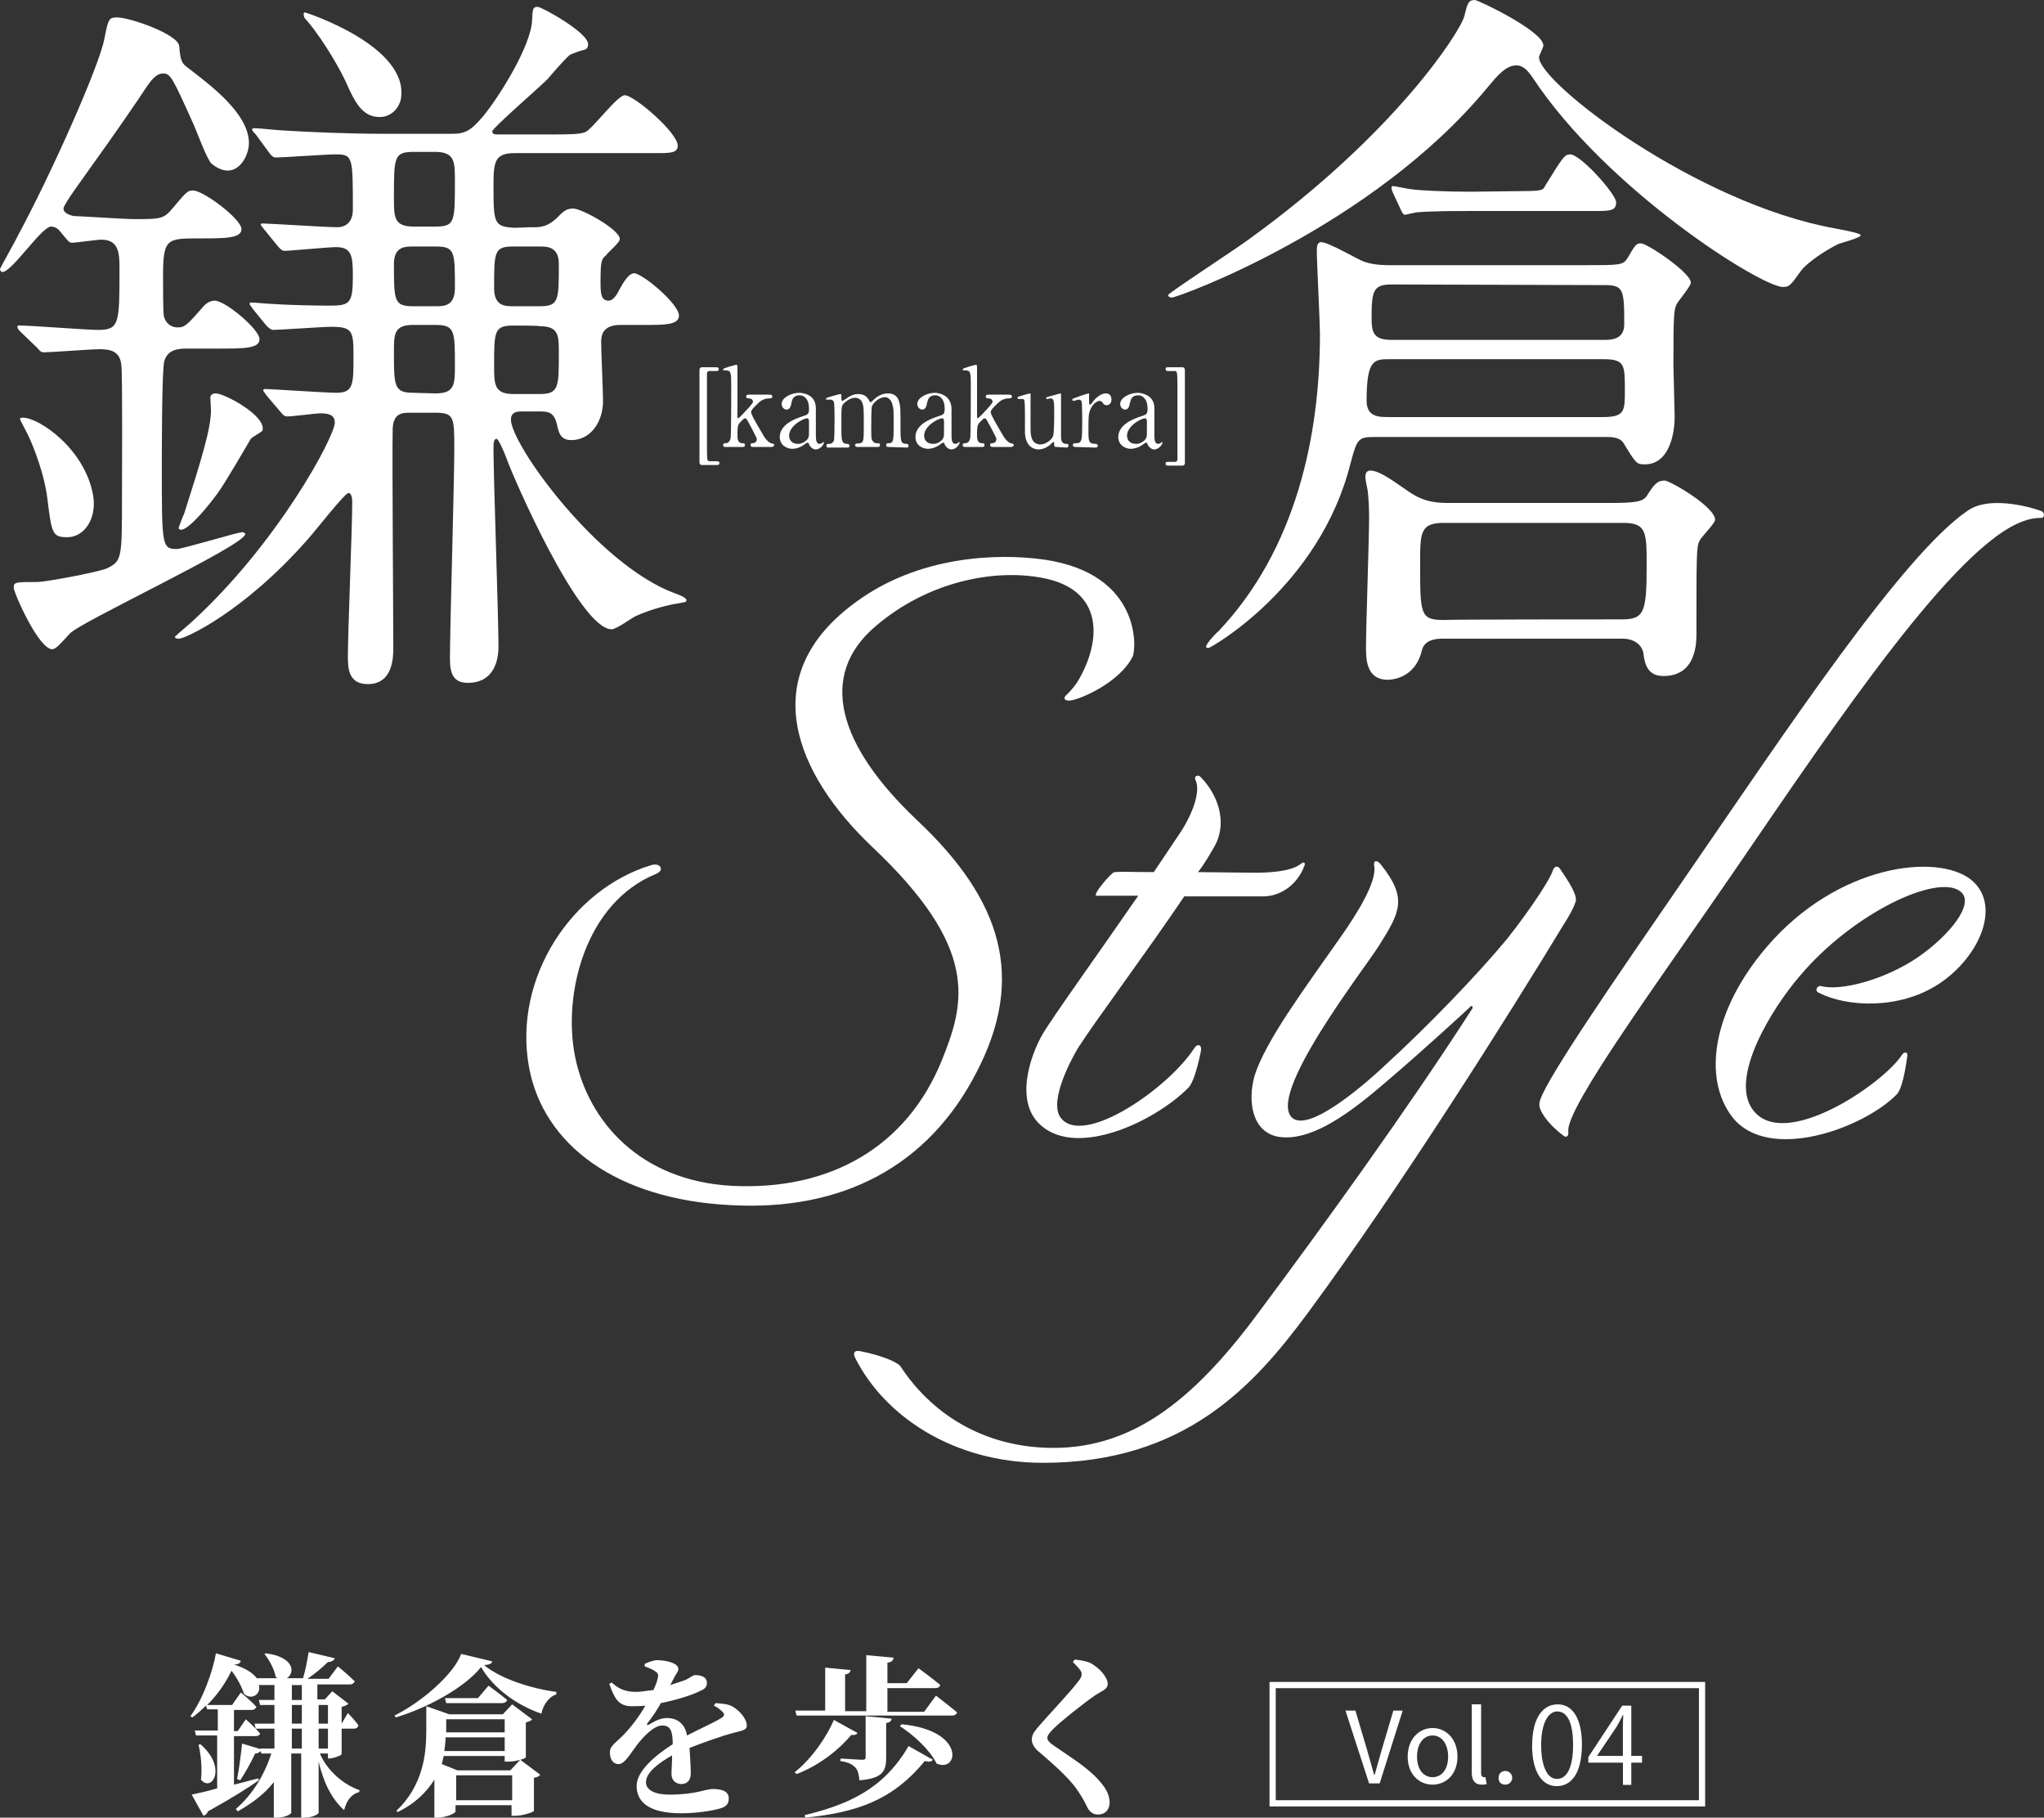 <?xml version="1.0" encoding="UTF-8"?><svg id="b" xmlns="http://www.w3.org/2000/svg" width="328.45" height="292" viewBox="0 0 328.45 292"><rect x="0" y="0" width="328.45" height="292" fill="#333333" stroke="none"/><g id="c"><g id="d"><path d="M3.4,53.4c-.4-.4-.6-.6-.6-.9s.3-.2.5-.2c1.8,0,10.6.7,12.5.7,3.4,0,3.4-1.1,3.4-9.8,0-2.3,0-4.7-2.9-4.7-.7,0-4.2.5-4.7.5s-.6-.2-2-1.9c-.5-.6-1.1-.7-1.4-.7-1.5,0-6.3,7.3-7.8,7.3-.2,0-.4-.2-.4-.5,0-.1,2.6-4.7,2.9-5.4C8,28.4,16,10.6,16.8,6.1c.6-3.2.8-3.3,2-3.3,2.1,0,9.8,2.7,10,4.6.2,2.6.5,2.8,1.4,3.5,3.5,2.7,9.8,7.3,9.8,12.1,0,1.8-1.3,4.4-3.4,4.4-.6,0-1.5-.2-2.6-1.1-.7-.6-2.4-5.2-2.8-6.1-3.5-7.8-3.8-8.4-5-8.4s-2.1,1.4-2.6,2.1c-1.3,2-5.5,8.1-8.9,12.8-.8,1.2-4.5,6.1-4.5,6.8,0,.8,1.2,1.1,1.6,1.2.6,0,8.2.5,9.8.5,4.1,0,4.7,0,6.1-1.7,2.2-2.6,2.4-2.9,3.3-2.9,1.7,0,7.8,4.6,7.8,6.2,0,1.5-2.6,1.5-6.8,1.5-5.2,0-5.8,0-5.8,6.1,0,1.3,0,5.2.1,6.2.2,1.3,1.2,2,2.2,2,1.2,0,1.5-.3,4.3-3.5.5-.5,1.1-.8,1.7-.8,1.7,0,7.2,4.6,7.2,6.2,0,1.5-2.5,1.5-6.7,1.5h-4.8c-1.3,0-3.2,0-3.8,2-.4,1.3-.4,14.6-.4,17,0,12.6,0,13.2,2.4,13.2.9,0,9.8-2.7,10.5-2.7.2,0,.5.1.5.3,0,1.8-26.7,14.2-28.2,16-1.3,1.4-2.2,2.5-2.8,2.5-2.2,0-6.2-9.1-6.2-9.9,0-.9.3-.9,3.8-.9,1.2,0,9.5-1.5,11.2-2.2,2.4-1.2,2.4-1.5,2.4-11.8,0-2.1.1-19.3-.1-20.8-.2-2.2-1.6-2.6-3.5-2.6-1.3,0-7.9.5-8.9.5-.5,0-.7-.2-1.1-.7l-2.6-2.5h0ZM10.8,86.3c-2.4,0-2.5-.6-3.2-6.3-.6-4.7-2.9-9.9-3.5-10.9-.1-.2-.9-1.7-.9-1.8,0-.2.3-.2.5-.2,2.6,0,10.1,5.1,11.3,12.7.5,3.5-1.4,6.5-4.2,6.5h0ZM85.3,36.5c1.9.1,2.9-.3,4.2-1.5.9-.9,1.4-1.5,2.6-1.5,1.4,0,7.5,3.4,7.5,4.9,0,.6-1.9,2.1-2.2,2.6-.7.6-.9.8-.9,4.1,0,1.9,0,3.2,1.3,3.2.8,0,1.4-1.1,1.8-1.9.5-.9,1.4-2.5,2.3-2.5,1.3,0,7.2,4.9,7.2,6.8,0,1.5-2.3,1.5-5.4,1.5h-4c-2.9,0-3.1,1.7-3.1,2.8,0,1.4.3,7.9.3,9.4,0,3.4-2,6.3-5.1,6.3-1.7,0-2-1.1-2.3-2.5-.5-2.1-1.5-2.1-2.9-2.1h-2.8c-.5,0-1.7,0-1.7,1.3,0,4,13.9,23.3,26.3,27.9.6.2,1.9.7,1.9,1.1s-.2.3-1.7.6c-.8.1-3.9.8-6.5,2-.6.3-3.1,2.1-3.8,2.1-5.2,0-15.9-24.5-17-27.7-.3-.8-1.2-2.9-1.5-2.9-.5,0-.5.8-.5,1.7,0,4.5.8,26.7.8,31.7,0,2.9-1.2,5.8-4.9,5.8-2.3,0-2.9-1.4-2.9-3.9,0-4.8.7-28.3.7-33.6s0-5.9-3.2-5.9h-3.8c-1.3,0-2.8,0-2.9,2.6-.1,5.1.1,29.5.1,35.1,0,1.5,0,5.9-4.1,5.9-3.2,0-3.2-2.7-3.2-4.6,0-3.5.7-20.7.7-24.6,0-.2,0-1.5-.6-1.5s-5.5,6.3-6.6,7.5c-10.3,11.7-19.7,15.9-20.6,15.9-.2,0-.7,0-.7-.3.6-.6,1.6-1.4,2.5-2.2,14-12.7,23.2-30,23.2-32.2,0-1.3-1.1-1.5-2.3-1.5-.7,0-4.5.5-5.3.5-.5,0-.7-.2-1.1-.7l-2.3-2.7c-.3-.5-.5-.6-.5-.8s.2-.2.5-.2c.8,0,9.5.6,11.3.6,2.7,0,2.7-1.4,2.7-5.8,0-4.1-.1-4.8-3.6-4.8-1.3,0-8.3.5-9.3.5-.3,0-.6-.2-1.1-.7l-2.2-2.7c-.3-.5-.5-.6-.5-.8s.2-.2.3-.2c.5,0,2.5.2,2.9.2,2.6.2,7.3.3,9.4.3,3.5,0,4-.2,4-4.8,0-3.2-.2-4.6-2.7-4.6-1.2,0-7.4.6-8.3.6-.3,0-.6-.2-1.1-.8l-2.2-2.7c-.2-.3-.5-.6-.5-.7,0-.2.2-.2.3-.2,1.1,0,10.1.6,12,.6,1.7,0,2.5-1.2,2.5-2.8,0-8.6,0-8.9-2.8-8.9-1.4,0-8.5.5-9.5.5-.5,0-.7-.2-1.1-.7l-2.2-3c-.2-.2-.6-.6-.6-.8s.3-.2.5-.2c.7,0,4.3.4,5.2.4,3.4.2,9.4.5,16.1.5h10.2c2.2,0,3.1-.4,5.2-2.9,2.6-3.2,7.6-11.2,7.8-15.3.1-1.6,0-2.2.9-2.2.6,0,8.1,4.1,8.1,6,0,.5-.2.8-.6.9-.5.1-1.9.6-2.3.8-.7.5-3.1,3.3-3.6,3.9-1.4,1.4-8.9,7.9-8.9,8.4s.5.5.9.5h8.5c2.7,0,4.8,0,5.6-.4,1.2-.6,5.1-5.9,6.3-5.9,1.5,0,8.5,6,8.5,8.1,0,1.2-1.2,1.2-3.5,1.2h-22.7c-3.1,0-3.4,1.3-3.4,4.9,0,6.4,0,6.9,3.4,7.1l2.6-.1h0ZM40.3,70.5c-.3.5-4.3,7.4-5.3,8.7-1.3,1.8-4.6,5.9-5.9,5.9-.2,0-.4-.1-.4-.3.2-.6.7-1.9.9-2.3,2.7-8.5,4.3-13.6,4.3-16.6,0-.3-.1-1.8-.1-2.1.1-.5.5-.6.9-.6,1.3,0,8,3.5,7.5,5.9.1.2-1.7,1.1-1.9,1.4h0ZM61,18.8c-2.8,0-4-2.4-5.5-5.8-.6-1.3-3.1-6-6.1-9.6-.5-.5-.6-.7-.6-1.1,0-.2,0-.3.2-.3s17,5.5,15.4,14c-.4,1.6-1.7,2.8-3.4,2.8h0ZM69.9,36.4c3.2,0,3.2-.7,3.2-7.3,0-3.1,0-4.7-3.2-4.7h-3.4c-3.2,0-3.2.8-3.2,7.4,0,3.1,0,4.6,3.2,4.6h3.4ZM70,49.2c1.3,0,3.1,0,3.1-2.9,0-5.9,0-6.7-3.1-6.7h-3.6c-1.3,0-3.1,0-3.1,2.8,0,5.9,0,6.8,3.1,6.8,0,0,3.6,0,3.6,0ZM70,63.2c3.1,0,3.1-1.5,3.1-4.5,0-5.5,0-6.5-3.1-6.5h-3.6c-3.1,0-3.1,1.5-3.1,4.3,0,5.5,0,6.6,3.1,6.6l3.6.1h0ZM82.5,39.6c-3.1,0-3.1.8-3.1,6.7,0,2.9,1.8,2.9,3.1,2.9h4.2c3.1,0,3.1-.9,3.1-6.8,0-2.8-1.9-2.8-3.1-2.8,0,0-4.2,0-4.2,0ZM82.5,52.3c-3.1,0-3.1.9-3.1,6.5,0,2.9,0,4.5,3.1,4.5h4.2c3.1,0,3.1-1.1,3.1-6.6,0-2.8,0-4.3-3.1-4.3,0-.1-4.2-.1-4.2-.1Z" fill="#fff" stroke-width="0"/><path d="M295.4,39.2c-2.2,1.1-4.9,2.9-6,4.3-1.7,2.4-1.9,2.6-2.9,2.6-3.5,0-28.3-15.6-40.2-33.6-.8-1.2-1.6-2-2.6-2-1.8,0-3.2,1.8-4.8,3.7-18.5,22.3-49.6,33.6-50.6,33.6-.2,0-.6-.1-.6-.4s10.9-7.4,12.9-8.9c23.6-17,34.1-33.5,34.7-35.9.5-2,.6-2.6,1.7-2.6.5,0,11,5,11,7.3,0,.4-.7,1.6-.7,1.9,0,4.1,25.3,23.5,47.6,27.5.4.1,4.1.7,4.1,1.1,0,.4-3.1,1.2-3.6,1.4h0ZM254.8,42.6c5.4,0,6,0,6.7-1.1,1.3-2.2,1.4-2.4,2.2-2.4,1,0,8,4.7,8,6.3,0,.6-2,2.9-2.3,3.5-.4,1-.5,1.3-.5,9.7,0,.5.2,7.7.2,8.3,0,3.1-1,7.7-4.8,7.7-1.3,0-1.4-.1-3.4-3.4-.6-1-2-1-2.9-1h-36.9c-2.9,0-3,.2-4.1,4.3-5,19.8-22.5,29.6-22.8,29.6s-.4-.1-.4-.2c0-.5,1.6-2.2,2-2.5,12.5-13.2,16.3-31.5,16.3-47.6,0-2.2-.5-11.6-.5-13.5,0-.5,0-1.4.7-1.4,1.2,0,5.9,2.8,6.8,3.1,1.3.5,2.9.6,4.1.6h31.6ZM258.7,80.8c4,0,5.3-.2,5.9-1.1,1.2-1.9,1.7-2.5,2.9-2.5.8,0,8.1,4.2,8.1,6.3,0,.6-2.3,2.8-2.5,3.4-.5.8-.5,2.3-.5,15.1,0,2.2-.5,6.6-5.3,6.6-2.6,0-3-2-3.2-3.5-.1-1.1-1.1-2.5-3.4-2.5h-28.8c-.8,0-2.9,0-3.4,1.8-1.1,4.8-5.2,4.8-5.5,4.8-3.5,0-3.5-3.4-3.5-5.3,0-3,.5-17.5.5-20.7,0-1.9-.1-3.1-.2-4.2,0-.2-.4-1.8-.4-2.4,0-.4.1-1,.8-1,1.2,0,2.8,1,6.2,3.4,2.6,1.8,4.8,1.8,6.7,1.8h25.6ZM257.6,67c3.5,0,3.5-1,3.5-4.3,0-4.1,0-5-3.5-5h-34.2c-2.6,0-3.8,0-3.8,6.7,0,2.6,2,2.6,3.5,2.6h34.5ZM223.6,45.7c-2.9,0-3.2,1-3.2,5.3,0,2.3.2,3.6,3.2,3.6h34.2c1,0,3.2,0,3.2-2.5,0-5.6-.1-6.3-3.2-6.3l-34.2-.1h0ZM244.6,30.7c3.1,0,3.4-.2,3.6-.7,2.9-4.7,3.2-5.2,4.1-5.2,1.7,0,7.4,6.4,7.4,7.7,0,1.4-1,1.4-3.7,1.4h-20.2c-1.9,0-5.4,0-8.1.2-.2,0-1.8.4-1.9.4-.2,0-.4-.1-.7-.8l-1.3-2.8c-.2-.5-.2-.6-.2-.8,0-.1.1-.2.2-.2.5,0,2.6.5,3,.5,1.3.2,5.5.4,9.5.4l8.3-.1h0ZM260.6,99.5c3.6,0,4-1.1,4-8.6,0-5.4,0-6.9-3.8-6.9h-28.8c-3.8,0-3.8,1.6-3.8,6.5,0,8.2,0,9.1,3.8,9.1,0-.1,28.6-.1,28.6-.1Z" fill="#fff" stroke-width="0"/><path d="M137.7,96.6c9.9-7.2,22.3-7.8,30.1-6.7,15.7,2.3,14.8,14.4,14.2,15.6-2.1,4.1-8.1,6.7-9.8,7-.9.2-1.5-.2-.9-.8.3-.3.9-.8,1.8-2.1,4-6.6,4.4-15-5.8-16.8-7.6-1.4-18.2.6-26.6,7.8-9.3,7.9-6.1,19.1,6.7,31.2,13.6,12.8,17.4,25.2,9.6,40.3-7.8,15.3-21.7,22.5-39.6,21.5-18.2-.9-30.1-9.6-32.4-22.2-2.6-14.4,7-28.6,19.6-32.4,1.5-.5,2.3.8.8,1.4-11.3,4.6-15,19.2-13,29.3,2.1,10.5,10.5,20,25.2,20.8,15.6.8,28.1-6.1,33.8-20.3,3.7-9.2,6-17.9-11.3-34.2-12.1-11.5-19.1-27.4-2.4-39.4h0Z" fill="#fff" stroke-width="0"/><path d="M201.5,140.2c2.1,0,5.8-.1,7.5-1.4.6-.5.8-.1.6.3-1.2,3.2-4,4.9-6.6,4.9h-12.7c-6,8.9-14.5,20.3-17.1,24.4-.9,1.5-4.7,8.4-2.8,11.1,3.5,4.9,17.3-4.6,21.5-11.1.5-.8,1.2-.6,1.1.3,0,0-.9,5-2.1,6.1-5.4,5.4-17.6,11.1-23.5,6.1-4.6-3.8-1.7-11.6.1-14.7,1.7-2.9,9.2-13.3,15.4-22.3h-6.7c-.8,0,2.4-3.8,2.9-3.8,1.2-.1,2.8,0,6.3,0l4.1-6.1c2.1-3.1,3.5-6.9,2.6-8.7-.3-.8.6-.8.8-.5,2.6,2.6,4.4,7,2.4,10.9-.5.9-1.8,3.2-2.8,4.4l9,.1h0Z" fill="#fff" stroke-width="0"/><path d="M236.6,162c.1-.1,0-.6-.3-.3-.5.5-7.6,7-12.4,11.1-5,4.3-12.5,10.9-18.6,9.8-4-.8-4.9-5.5-3.7-9.8,1.8-5.6,7.6-13.4,14.2-22.8,2-2.9,5.6-8.4,5-11-.1-.8.5-.9,1.1-.1,4.3,5.4,3.1,7.6-.3,13-2.3,3.7-18.5,24.4-13.8,27.8,3.1,2.1,12.7-6.6,14.8-8.6,6.6-6,14.8-14.5,19.6-20.3,4.1-5.2,7-9.8,7.3-10.9.3-.9.9-.8,1.2-.3,2.4,3.5,2.8,4.7,2.4,5.5-.3.9-1.1,2.3-1.7,3.2-8.9,14.7-26.6,42.8-41.3,62.7-8.6,11.6-19.7,24-42.5,24-14.4,0-25.4-7.5-30.1-16.7-.5-.9-.3-1.5.9-1.2,3.1.6,5.8,1.7,6.3,2.4,4.9,7.5,13.3,13.1,24.6,13.1,13.3,0,23.2-8.4,33.5-22.5,9.4-12.6,23.6-32.2,33.8-48.1h0Z" fill="#fff" stroke-width="0"/><path d="M251.3,182.5c-1.2-.9-2.9-2.4-3.7-4.1-.3-.6-.3-1.2-.1-1.7,1.2-3.7,11.6-18.8,24-36.8,15.3-22.2,34.1-50.6,44.6-57.8,3.8-2.8,11.5-.2,11.9,0,.6.2.6,1.1,0,1.1-.5,0-1.4,0-2.8.5-11,3.8-30,32.1-46.5,56.2-12.5,18.2-26.7,37.6-26.7,41.7.1.9-.2,1.2-.7.9h0Z" fill="#fff" stroke-width="0"/><path d="M281.6,178.2c4.9,6.9,20.9-4,24-8.7.3-.5.9-.6.9,0,0,0-.6,5.2-1.7,6.3-5.4,5.5-20.6,11-26.4,3.7-4.9-6.3-3.2-17.3,5.6-27.5,11.3-13.1,27.2-15,32.7-10.7,5,4,1.5,12.4-5.2,16.8-6.3,4.1-14.7,3.7-19.2,1.4-.8-.3-.3-1.2.3-1.1,3.2.9,10.5-1.1,15.7-4.7,4.9-3.4,9.2-8.6,6.7-10.5-3.7-2.9-17.3,3.5-25.8,13.6-4.4,5.1-11.3,16.2-7.6,21.4h0Z" fill="#fff" stroke-width="0"/><path d="M114,59.6c-.3,0-.4.2-.4.4v11.9c0,.3,0,1.9.1,2,.1.2.3.2.4.2h1.1c.1,0,.4,0,.4.3s-.2.3-.4.3h-2.4c-.3,0-.4-.2-.4-.5v-14.7c0-.5.3-.5.4-.5h2.3c.1,0,.4,0,.4.3s-.2.3-.4.3h-1.1Z" fill="#fff" stroke-width="0"/><path d="M121,71.8c-.1,0-.4,0-.4-.3s.2-.3.4-.3c.1,0,.6-.1.6-.6v-.2c-.1-.2-1-2-1.2-2.3-.4-.8-.5-.9-.7-.9s-.8.7-.9.8c-.2.3-.3.5-.3,1.8,0,.6,0,1.4.8,1.4.2,0,.4,0,.4.3s-.2.3-.4.3h-2.7c-.2,0-.4,0-.4-.3s.2-.3.4-.3c.5,0,.7-.4.8-.8.1-.3.1-7,.1-8.1,0-2.7,0-2.8-1.1-2.8-.1,0-.2,0-.2-.1,0-.2.1-.2.7-.4.2-.1,1.4-.4,1.4-.4.2,0,.2.1.2.7v7.5c0,.1,0,.4.1.4.2,0,1.5-1.5,1.8-1.8.5-.6.6-.7.6-.9,0-.1-.1-.5-.7-.5-.3,0-.4-.1-.4-.3,0-.3.3-.3.4-.3h3.3c.2,0,.5,0,.5.3s-.3.3-.5.3c-.9,0-1.5.5-1.8.8-.4.4-1.1,1-1.1,1.4,0,.2.1.4.2.6.1.3,1.2,2.2,1.8,3.2.2.4.8,1.1,1.2,1.2s.5.1.5.3-.2.3-.4.3h-3Z" fill="#fff" stroke-width="0"/><path d="M131.1,65.6v4.1c0,.8,0,1.6.6,1.6.2,0,.4-.1.5-.2l.1-.1s.1,0,.1.1c0,.3-.6,1.1-1.3,1.1-.5,0-.9-.4-1.1-.8,0-.1-.1-.3-.2-.3s-.2.1-.4.2c-.6.5-1.4.8-2.1.8-.9,0-2-.6-2-1.9,0-2.1,2.7-3,3.6-3.3s1.1-.3,1.1-1.3c0-1.5-.8-2.1-1.5-2.1-1.1,0-1.2.8-1.3,1.1-.1.5-.2,1.2-.8,1.2-.4,0-.8-.4-.8-.9,0-1,1.5-1.8,2.9-1.8,1.3.1,2.6.7,2.6,2.5h0ZM129.9,70.3c.1-.2.1-.3.1-2.4,0-.3,0-.7-.3-.7-.6,0-2.9,1.2-2.9,2.8,0,.5.3,1.3,1.4,1.3.4.1,1.5-.4,1.7-1h0Z" fill="#fff" stroke-width="0"/><path d="M142.7,71.8c-.3,0-.3-.2-.3-.3,0-.3.2-.3.4-.3.8,0,.8-.5.8-2.9s0-2.7-.2-3.3c-.1-.6-.6-1.2-1.2-1.2-.9,0-1.9.9-2.1,1.5-.1.3-.1,2.8-.1,3.3,0,1.7,0,1.9.2,2.2.2.3.4.4.6.4.5,0,.6,0,.6.3s-.2.3-.4.3h-3.2c-.1,0-.4,0-.4-.3,0-.1.1-.2.1-.2.1-.1.6,0,.7-.1.6-.1.6-.5.6-3s0-2.8-.2-3.4c-.1-.4-.5-.9-1.2-.9s-1.4.5-1.8.9c-.4.4-.4.5-.4,3.5,0,2.4,0,2.9.8,3,.2,0,.5,0,.5.3s-.2.3-.4.3h-3c-.1,0-.3,0-.3-.3s.2-.3.5-.3c.4,0,.6-.3.7-.5.1-.4.1-2.9.1-3.5,0-.5,0-2.4-.1-2.7-.1-.2-.2-.4-.6-.4h-.5s-.2,0-.2-.1.1-.2.8-.4c.4-.1,1.4-.4,1.5-.4.2,0,.2.1.2.5,0,.5,0,.6.2.6.1,0,.4-.3.5-.3.4-.3,1.1-.8,2-.8,1.3,0,1.6.8,1.8,1.1,0,.1.1.2.2.2s.1,0,.4-.3c.5-.5,1.3-1.1,2.4-1.1s1.6.6,1.8,1.4c.2.7.2,1.1.2,4,0,2.1,0,2.7.9,2.7.1,0,.4,0,.4.3,0,.2-.1.3-.3.3l-3-.1h0Z" fill="#fff" stroke-width="0"/><path d="M152.9,65.6v4.1c0,.8,0,1.6.6,1.6.2,0,.4-.1.5-.2l.1-.1s.1,0,.1.1c0,.3-.6,1.1-1.3,1.1-.5,0-.9-.4-1.1-.8,0-.1-.1-.3-.2-.3s-.2.1-.4.2c-.6.5-1.4.8-2.1.8-.9,0-2-.6-2-1.9,0-2.1,2.7-3,3.6-3.3s1.1-.3,1.1-1.3c0-1.5-.8-2.1-1.5-2.1-1.1,0-1.2.8-1.3,1.1-.1.5-.2,1.2-.8,1.2-.4,0-.8-.4-.8-.9,0-1,1.5-1.8,2.9-1.8,1.2.1,2.5.7,2.6,2.5h0ZM151.6,70.3c.1-.2.1-.3.1-2.4,0-.3,0-.7-.3-.7-.6,0-2.9,1.2-2.9,2.8,0,.5.3,1.3,1.4,1.3.5.1,1.5-.4,1.7-1h0Z" fill="#fff" stroke-width="0"/><path d="M159.5,71.8c-.1,0-.4,0-.4-.3s.2-.3.4-.3c.1,0,.6-.1.6-.6v-.2c-.1-.2-1-2-1.2-2.3-.4-.8-.5-.9-.7-.9s-.8.7-.9.8c-.2.3-.3.5-.3,1.8,0,.6,0,1.4.8,1.4.2,0,.4,0,.4.3s-.2.3-.4.3h-2.7c-.2,0-.4,0-.4-.3s.2-.3.4-.3c.5,0,.7-.4.8-.8.1-.3.1-7,.1-8.1,0-2.7,0-2.8-1.1-2.8-.1,0-.2,0-.2-.1,0-.2.1-.2.7-.4.2-.1,1.4-.4,1.4-.4.2,0,.2.1.2.7v7.5c0,.1,0,.4.1.4.2,0,1.5-1.5,1.8-1.8.5-.6.6-.7.6-.9,0-.1-.1-.5-.7-.5-.3,0-.4-.1-.4-.3,0-.3.3-.3.4-.3h3.3c.2,0,.5,0,.5.3s-.3.3-.5.3c-.9,0-1.5.5-1.8.8-.4.4-1.1,1-1.1,1.4,0,.2.1.4.2.6.1.3,1.2,2.2,1.8,3.2.2.4.8,1.1,1.2,1.2s.5.1.5.3-.2.3-.4.3h-3Z" fill="#fff" stroke-width="0"/><path d="M169.7,71.8c-.2,0-.3-.1-.3-.3,0-.4,0-.5-.1-.5s-.4.3-.5.4c-.2.2-1,.8-1.9.8-.5,0-2.1-.2-2.2-2.7v-2.6c0-.4,0-2.3-.1-2.6-.1-.2-.2-.2-.4-.2h-.5c-.1,0-.2-.1-.2-.2s.1-.2.6-.3c.5-.2,1.4-.4,1.4-.4q.1,0,.1.1v5.1c0,1,0,1.5.2,2,.2.7.8,1,1.4,1,.7,0,1.7-.6,2-1.3.2-.4.2-3.1.2-3.8,0-1.7,0-2.3-.6-2.3-.1,0-.5.1-.5.1-.2,0-.2-.1-.2-.1,0-.2.1-.2,1.2-.5.3-.1,1.1-.3,1.1-.3l.1.1v6.8c0,.4,0,1.2.8,1.2.2,0,.4,0,.4.3,0,.1-.1.3-.3.3l-1.7-.1h0Z" fill="#fff" stroke-width="0"/><path d="M172.8,71.8c-.1,0-.4,0-.4-.3s.2-.3.6-.3c.2,0,.5,0,.7-.4.1-.2.2-.5.2-2.9,0-.6,0-3.1-.1-3.4-.1-.2-.2-.3-.5-.3-.1,0-.6.2-.8.2-.1,0-.2-.1-.2-.2s.1-.2.8-.4c.2-.1,1.7-.6,1.8-.6h.1v.8c0,.9,0,1,.2,1q.1,0,.3-.3c.1-.2,1.1-1.5,2.2-1.5.6,0,.9.4.9,1s-.4.9-.8.9c-.3,0-.5-.2-.6-.4-.1-.1-.2-.3-.5-.3-.4,0-1.1.5-1.4,1.2-.4.8-.4,1.2-.4,3.8,0,1.6.1,1.9,1.2,1.9.1,0,.3.1.3.3,0,.3-.3.3-.4.3l-3.2-.1h0Z" fill="#fff" stroke-width="0"/><path d="M185.5,65.6v4.1c0,.8,0,1.6.6,1.6.2,0,.4-.1.5-.2l.1-.1s.1,0,.1.1c0,.3-.6,1.1-1.3,1.1-.5,0-.9-.4-1.1-.8,0-.1-.1-.3-.2-.3s-.2.1-.4.2c-.6.5-1.4.8-2.1.8-.9,0-2-.6-2-1.9,0-2.1,2.7-3,3.6-3.3.9-.3,1.1-.3,1.1-1.3,0-1.5-.8-2.1-1.5-2.1-1.1,0-1.2.8-1.3,1.1-.1.5-.2,1.2-.8,1.2-.4,0-.8-.4-.8-.9,0-1,1.5-1.8,2.9-1.8,1.2.1,2.6.7,2.6,2.5h0ZM184.2,70.3c.1-.2.1-.3.1-2.4,0-.3,0-.7-.3-.7-.6,0-2.9,1.2-2.9,2.8,0,.5.3,1.3,1.4,1.3.5.1,1.5-.4,1.7-1h0Z" fill="#fff" stroke-width="0"/><path d="M188.8,74.2c.3,0,.4-.2.4-.4v-11.9c0-.3,0-1.9-.1-2,0-.3-.3-.3-.3-.3h-1.1c-.1,0-.4,0-.4-.3s.2-.3.4-.3h2.3c.3,0,.4.2.4.5v14.8c0,.5-.3.5-.4.5h-2.3c-.1,0-.4,0-.4-.3s.2-.3.4-.3h1.1Z" fill="#fff" stroke-width="0"/><path d="M52.7,282.5v-.8h-1.3c1.2,2.8,3.8,5,6.4,5.9l-.1.3c-1.2.3-2,1.3-2.4,2.9-2-1.8-3.3-4.4-4.1-7.8v8.2c0,.2-.9.8-2.3.8h-.5v-10.3h-1.6v9.5c0,.2-.9.8-2.3.8h-.5v-5.7c-1.5,1.9-3.5,3.4-5.8,4.7l-.3-.4c2.7-2.3,4.6-5.5,5.7-8.9h-1.6l-.1-.4c-.2.2-.5.4-.9.4-.7,1.5-1.6,3.1-2.4,4.3l-.5-.2c.3-1.5.6-3.8.8-5.7l3,.9-.1-.1h2.3v-3.2h-3l-.2-.8h3.2v-3h-2.3l-.2-.8h2.5v-2.4h-2.5c.4,1.5-1.2,2.5-2.4,1.4-.3-1-1-2.4-2-3.7-.9,1.9-2.2,3.8-3.9,5.5h4l1.4-2s1.6,1.3,2.5,2.3c-.1.3-.4.5-.7.5h-2.9v3.4h.6l1.3-1.9s1.5,1.3,2.3,2.3c-.1.3-.4.4-.7.4h-3.5v7.8c1.3-.3,2.6-.7,3.9-1l.1.3c-1.7,1.2-4.4,2.9-8.2,5-.1.4-.4.6-.7.7l-1.9-3.4c.9-.2,2.4-.5,4.1-1v-8.5h-3.4l-.2-.8h3.7v-3.4h-1.7l-.2-.6c-.7.7-1.5,1.4-2.2,1.9l-.3-.2c2-2.7,3.6-7.2,4.1-10.1l4,1.2c-.1.4-.4.6-1.1.6h0c2.2.7,3.3,1.6,3.8,2.4l-.1-.2h3.3c-.1-.1-.2-.1-.3-.2-.2-1.3-1.1-2.8-1.8-3.7l.2-.1c4.7.6,4.7,3.2,3.4,4h2.6c.4-1.3.7-3,.9-4.2l4.2,1c-.1.3-.5.6-1.1.6-.8.8-2.1,1.9-3.3,2.7h3.4l1.5-2s1.7,1.4,2.7,2.4c-.1.3-.4.5-.7.5h-5.3v2.4h1.2l1.2-1.3,2.6,2c-.2.2-.6.4-1.1.5v2.7h0l1-1.7s1.2,1.2,1.7,2c-.1.3-.3.5-.7.5h-2v4.1c0,.2-1.3.7-2.1.7h-.1ZM32.2,280.2c4.4,3.8,1.8,7.8.1,5.7.2-1.8,0-4-.4-5.6l.3-.1ZM46.9,273.1h1.6v-2.4h-1.6v2.4ZM46.9,276.9h1.6v-3h-1.6v3ZM48.5,280.9v-3.2h-1.6v3.2h1.6ZM51.2,273.9v3h1.5v-3h-1.5ZM52.7,280.9v-3.2h-1.5v3.2h1.5Z" fill="#fff" stroke-width="0"/><path d="M79.1,266.9c-.1.4-.4.5-1.3.6,2.6,2.2,7.7,3.8,11.6,4.3v.4c-1.3.4-2.2,1.9-2.4,3.1-4.1-1.4-7.8-4.2-9.7-7.5-2.5,3.2-8.4,6.5-13.7,8.1l-.2-.3c4.6-2.3,9.6-6.8,10.7-9.9l5,1.2h0ZM84.5,282.3c0,.1-.4.3-.9.4l3.2,2.4c-.1.2-.4.4-1,.5v5.3c0,.2-1.8.8-3,.8h-.6v-1.7h-9v1c0,.3-1.5,1-3,1h-.4v-6.1c-1.2,1.9-3,3.8-5.9,5.2l-.2-.2c4.2-4,4.8-8.9,4.8-12.8v-4l3.7,1.3h8.6l1.5-1.6,3.2,2.4c-.1.2-.5.4-1,.5v5.6h0ZM83.6,282.7c-.6.2-1.3.3-1.9.3h-.6v-.9h-9.8c-.1.4-.2.8-.3,1.3l2.5,1h8.5l1.6-1.7h0ZM81.1,279.1h-9.5c0,.7-.1,1.5-.2,2.2h9.7v-2.2h0ZM78.5,270.8s1.8,1.3,3,2.3c-.1.3-.4.5-.8.5h-9l-.2-.8h5.3l1.7-2h0ZM71.7,276.2v2.1h9.4v-2.1h-9.4ZM82.3,289.2v-4h-9v4h9Z" fill="#fff" stroke-width="0"/><path d="M115,273.6c1.4.1,2.1.2,2.8.6,1,.6,2.2,1.9,2.2,3,0,.8-.8.8-2.2,1.2-1.9.5-4.7,1.5-7,2.4.1,1.5.2,3.1.2,4.1s-.5,1.7-1.5,1.7c-.8,0-1.6-.5-1.6-1.6,0-.7.1-1.8.1-3-2.3,1.3-4.2,2.8-4.2,4.3,0,1.1,1.1,2,3.8,2,4.2,0,5.8-.9,6.9-.9,1.4,0,2.6.3,2.6,1.5,0,.8-.3,1.3-1.3,1.6-1.3.4-3.9.8-6.3.8-5.5,0-7.2-2-7.2-4.4s3-4.9,5.8-6.7c0-2.2-.4-3-1.7-3-1.4,0-3.2,2-4.1,3.2-1,1.3-1.9,3-2.9,3-.9,0-1.4-.8-1.4-1.9,0-1,.9-1.5,2-2.6,1.5-1.5,2.8-3.3,3.7-4.9-.7.1-1.5.1-2.2.1-2.2,0-2.8-1.4-3.6-3.6l.4-.2c.9.8,1.9,1.5,3.9,1.5.8,0,1.8-.2,2.8-.3.4-.8.6-1.5.7-1.9.1-.5.1-.8-.4-1.1-.4-.3-.9-.5-1.7-.8v-.4c.6-.3,1.5-.6,2-.6,1.2,0,3.4.4,3.4,1.4,0,.4-.2.6-.5,1.1l-.8,1.5c1-.3,1.8-.6,2.4-.8.9-.4,1.2-.8,1.6-.8,1,0,1.9.3,1.9,1.3,0,.4-.2.9-1,1.2-.9.5-3.4,1.4-6.4,2-.5.9-1.2,2-2.2,3.3-.1.2,0,.3.2.2,1-.6,1.9-1.1,3-1.1,1.7,0,2.9,1,3.2,2.8,1.9-1,4.2-2,5.5-2.8.5-.3.6-.6.2-1-.3-.3-.9-.8-1.4-1l.3-.4h0Z" fill="#fff" stroke-width="0"/><path d="M137.8,278.4c-.1.2-.4.4-1,.3-1.9,2.3-5.1,4.9-8.8,6.3l-.3-.3c2.8-2.2,5.2-5.8,6.3-8.4l3.8,2.1ZM150.4,272.4s2.1,1.6,3.4,2.7c-.1.3-.4.5-.8.5h-25l-.2-.8h4.8v-6.9l4.1.4c-.1.3-.2.6-.9.7v5.9h3.4v-9l4.4.4c-.1.4-.2.7-1,.8v3.3h3.1l1.9-2.4s2.2,1.6,3.5,2.7c-.1.3-.4.5-.8.5h-7.7v3.8h5.9l1.9-2.6h0ZM129.3,291.6c7-1.7,12.7-4.2,16.7-11.1l3.9,2.2c-.2.3-.6.4-1.3.2-5.3,6.5-11.3,8.3-19.2,9.1l-.1-.4h0ZM135.1,282.5s2.9.2,3.5.2c.4,0,.5-.1.5-.5v-6.5l4.2.4c-.1.4-.3.6-.9.7v5.5c0,2.2-.5,3.4-4.3,3.7-.1-.9-.2-1.6-.7-2.1-.4-.4-1-.8-2.4-1l.1-.4h0ZM144.9,277c10.4,1,9.1,7.9,5.6,6.3-1.1-2.2-3.7-4.6-5.9-6l.3-.3Z" fill="#fff" stroke-width="0"/><path d="M172.4,267l.3-.4c.9.1,1.6.2,2.4.5,1.6.8,2.9,2.4,2.9,3.4,0,.9-.9,1.1-2.1,1.9-2,1.4-5.4,4.1-6.6,5.3-.7.7-1,1.1-1,1.5s.4.8,1,1.2c2.7,1.9,5.8,3.7,7.7,6.1,1,1.2,1.3,2.2,1.3,3.1s-.5,1.9-1.9,1.9c-.8,0-1.3-.5-1.6-1-.3-.6-.6-1.3-1.4-2.5-1.1-1.8-3.3-3.9-6.6-6.7-.7-.6-1-1.3-1-1.8,0-.6.2-1.1.8-1.8,1.5-1.8,5.5-6,6.6-7.5.4-.5.6-.8.6-1.2.1-.5-.6-1.2-1.4-2h0Z" fill="#fff" stroke-width="0"/><path d="M273,271.2v18h-68v-18h68M274,270.2h-70v20h70v-20h0Z" fill="#fff" stroke-width="0"/><path d="M216.2,274.8h1.6l1.9,6.4c.4,1.4.7,2.5,1.1,3.9h.1c.4-1.4.7-2.5,1.1-3.9l1.9-6.4h1.5l-3.7,11.7h-1.7l-3.8-11.7Z" fill="#fff" stroke-width="0"/><path d="M226.2,282.2c0-2.9,1.9-4.6,4-4.6s4,1.7,4,4.6-1.9,4.5-4,4.5-4-1.6-4-4.5ZM232.7,282.2c0-2-1-3.4-2.5-3.4s-2.5,1.4-2.5,3.4,1,3.3,2.5,3.3,2.5-1.3,2.5-3.3Z" fill="#fff" stroke-width="0"/><path d="M236.5,284.8v-11h1.5v11.1c0,.4.2.6.4.6h.3l.2,1.1c-.2.1-.5.1-.8.1-1.1,0-1.6-.7-1.6-1.9Z" fill="#fff" stroke-width="0"/><path d="M240.8,285.6c0-.7.5-1.1,1.1-1.1s1.1.5,1.1,1.1-.5,1.1-1.1,1.1c-.7,0-1.1-.4-1.1-1.1Z" fill="#fff" stroke-width="0"/><path d="M246.2,280.41c0-4.45,1.73-6.61,4.11-6.61s3.89,2.28,3.89,6.44c0,4.42-1.55,6.7-4.08,6.7-2.31,0-3.93-2.28-3.93-6.53ZM252.78,280.31c0-3.18-.76-5.37-2.55-5.37-1.51,0-2.58,2.02-2.58,5.37s.93,5.47,2.53,5.47c1.89,0,2.6-2.45,2.6-5.47Z" fill="#fff" stroke-width="0"/><path d="M262.13,286.74h-1.34v-3.57h-5.56v-.9l5.44-8.26h1.46v8.07h1.73v1.09h-1.73v3.57ZM256.65,282.08h4.13v-4.52c0-.7.03-1.38.07-2.04h-.07c-.39.78-.7,1.33-1.02,1.9l-3.11,4.62v.03Z" fill="#fff" stroke-width="0"/></g></g></svg>